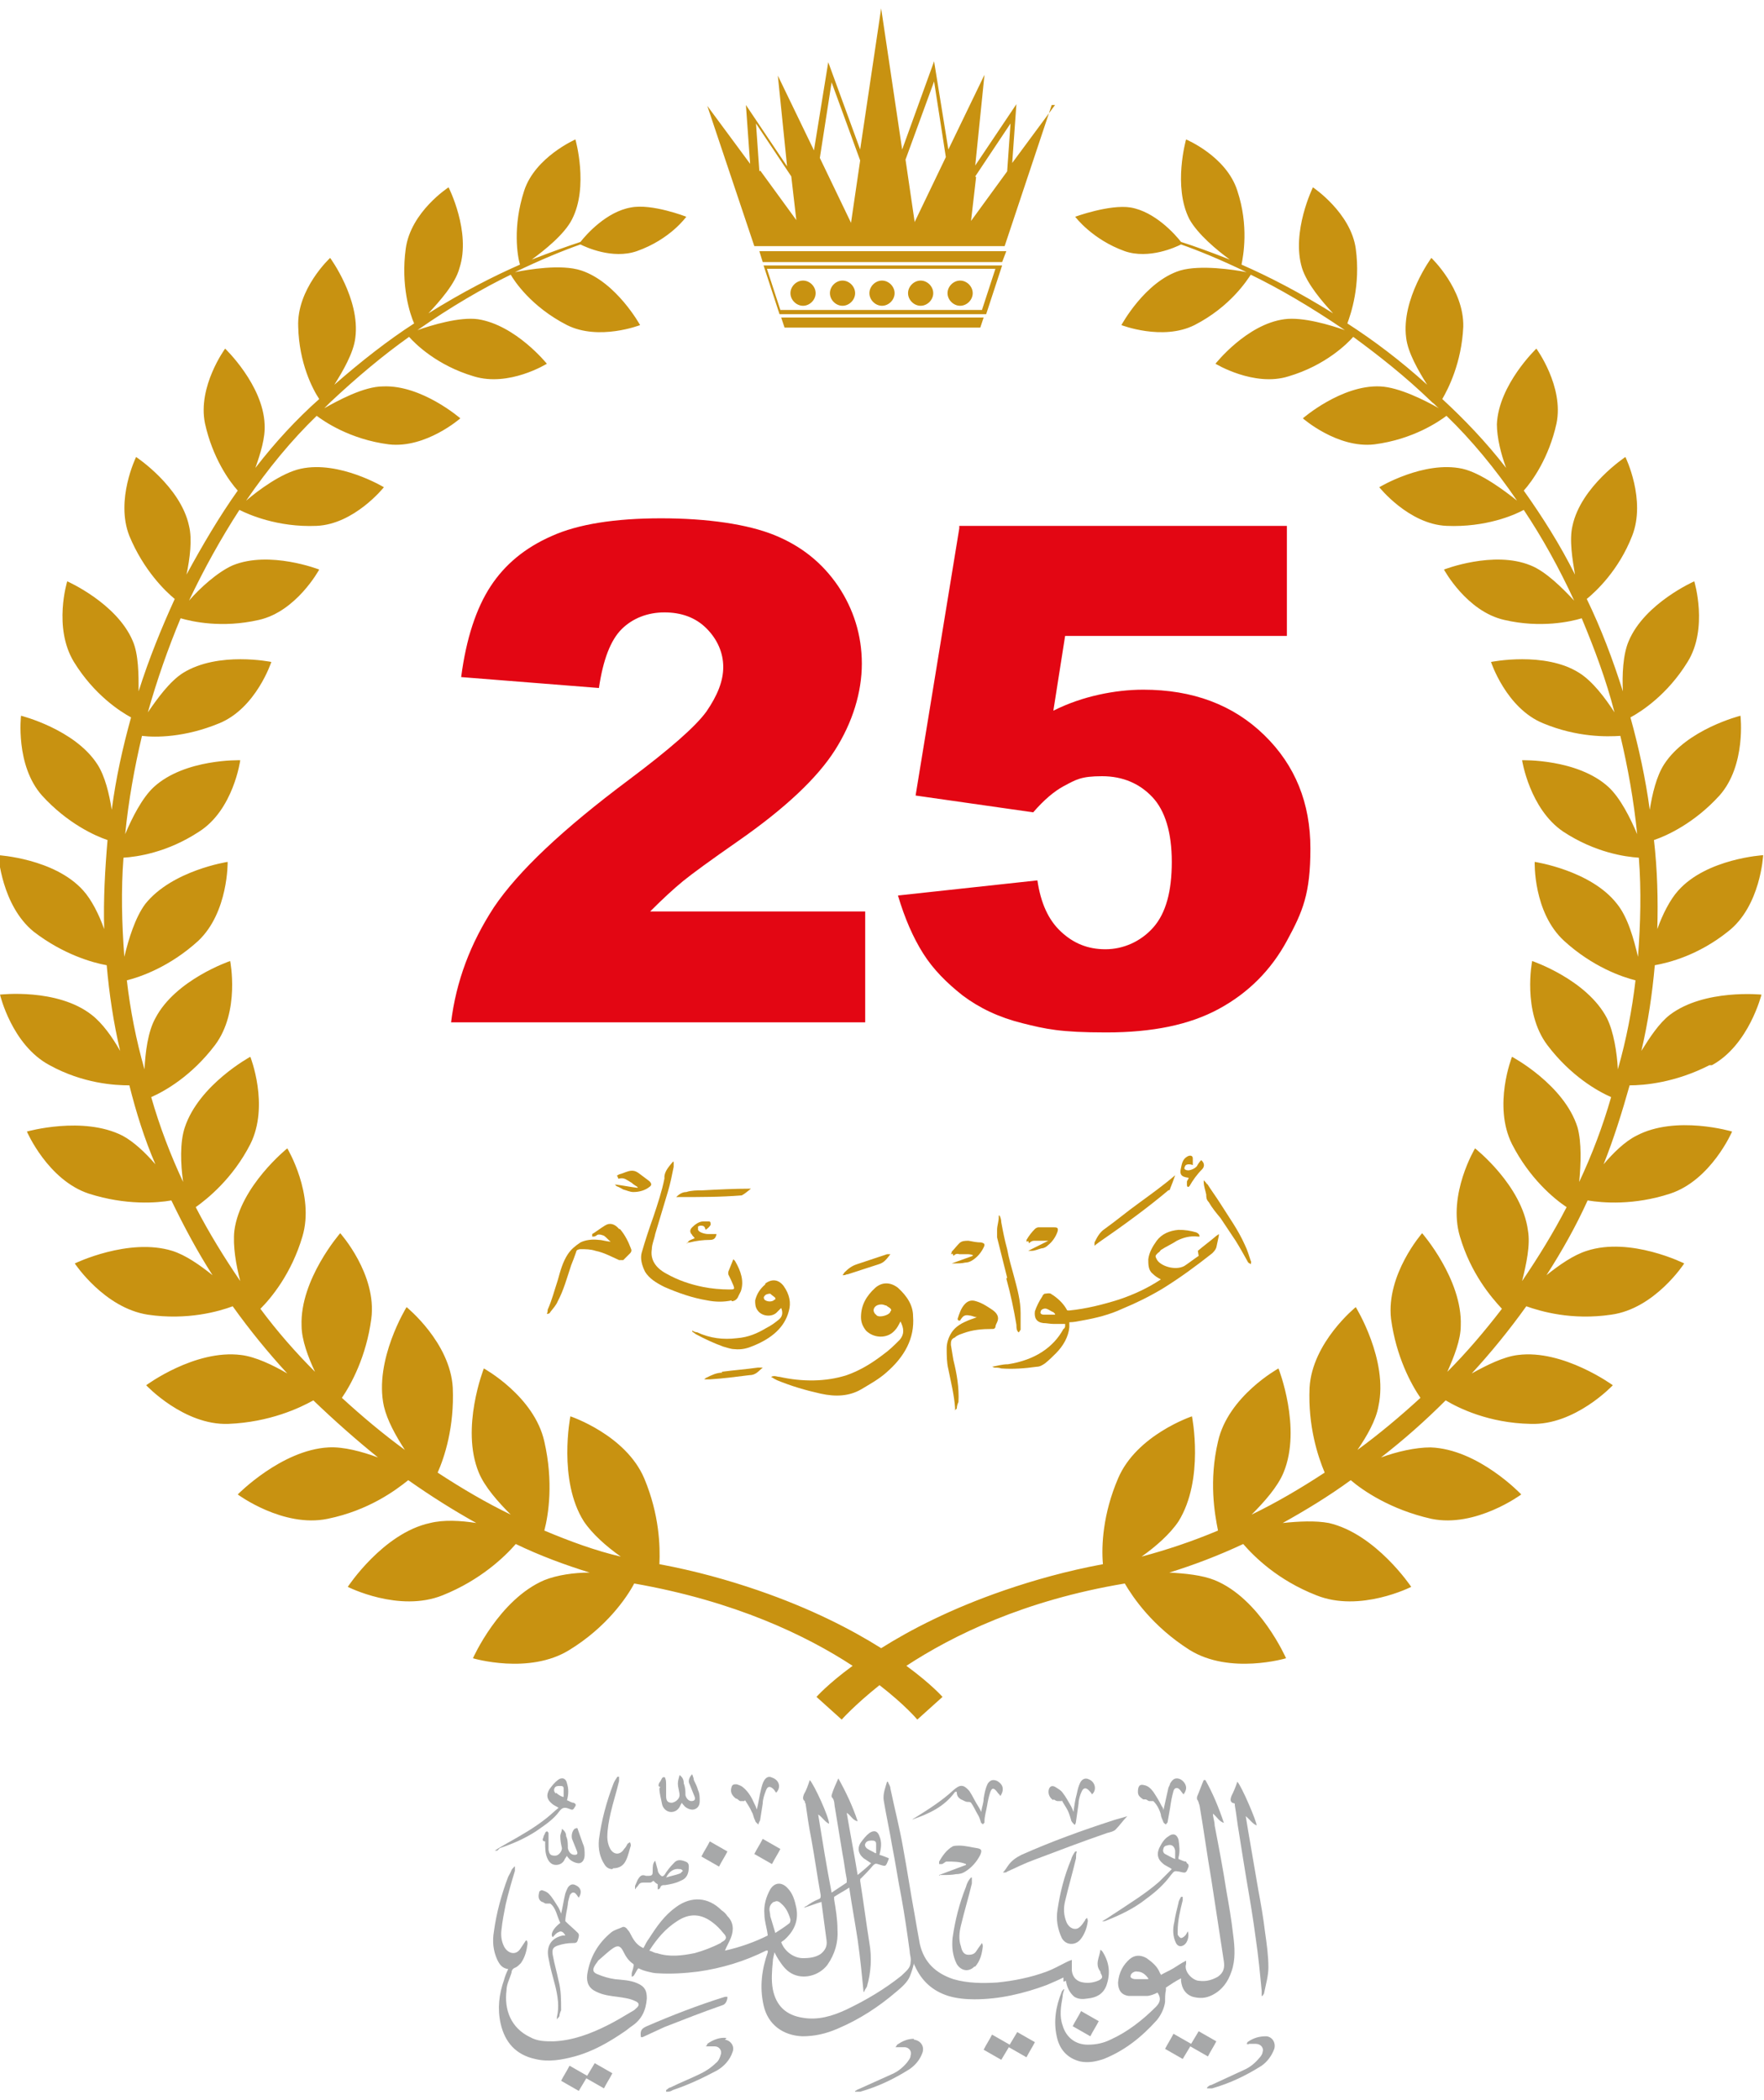 <?xml version="1.0" encoding="UTF-8"?>
<svg id="Layer_1" data-name="Layer 1" xmlns="http://www.w3.org/2000/svg" version="1.1" viewBox="0 0 210 250">
  <defs>
    <style>
      .cls-1 {
        fill: #e30613;
      }

      .cls-1, .cls-2, .cls-3, .cls-4 {
        stroke-width: 0px;
      }

      .cls-2, .cls-4 {
        fill: #c89211;
      }

      .cls-3 {
        fill: #a7a8a9;
      }

      .cls-3, .cls-4 {
        fill-rule: evenodd;
      }
    </style>
  </defs>
  <g>
    <g>
      <path class="cls-3" d="M126.9,235.8c.1.7.4,1.4,1,1.9.5.3,1,.3,1.6.2,1-.1,1.8-.5,2.2-1.5.5-1.4.4-2.7-.4-4,0,0-.1-.2-.3-.3-.1.9-.7,1.7,0,2.6,0,0,0,.2.1.3.2.4.1.5-.2.7-.6.3-1.3.4-1.9.3-.8-.1-1.3-.6-1.4-1.4,0-.3,0-.5,0-.8v-.5c-.3.1-.5.2-.7.3-.8.4-1.5.8-2.3,1.1-1.9.7-3.9,1.1-5.9,1.3-1.7.1-3.5.1-5.2-.4-2.1-.7-3.5-2-4-4.2-.2-1.1-.4-2.2-.6-3.4-.5-2.7-.9-5.4-1.4-8.1-.4-2.3-1-4.6-1.5-7,0-.3-.2-.5-.3-.8,0,0,0,0-.1,0-.2.7-.5,1.4-.4,2.2.3,1.8.7,3.6,1,5.4.4,2,.7,4.1,1.1,6.1.4,2.2.7,4.3,1,6.5,0,.4.2.8.1,1.3,0,.7-.6,1.1-1.1,1.6-2,1.6-4.2,2.9-6.5,4-1.7.8-3.4,1.3-5.2,1-2-.3-3.2-1.4-3.6-3.4-.2-1.1-.1-2.2,0-3.3,0-.3.1-.6.2-1.1.2.4.3.6.5.9.4.6.8,1.2,1.5,1.6,1.4.8,3.3.3,4.3-1,.9-1.3,1.3-2.7,1.2-4.2,0-1.2-.2-2.4-.4-3.6,0,0,0-.2,0-.3.6-.4,1.2-.7,1.8-1.1.3,2.1.7,4.2,1,6.2.3,2.1.5,4.1.7,6.2,0,0,0,0,.1,0,0-.2.2-.4.3-.6.5-1.7.6-3.5.3-5.2-.4-2.5-.7-4.9-1.1-7.4,0-.1,0-.3.1-.3.5-.5.9-.9,1.4-1.5.2-.2.3-.3.6-.2,1,.3.9.4,1.3-.6,0,0,0,0,0-.1-.3-.1-.7-.3-1.1-.4.2-.8.3-1.5,0-2.2-.2-.6-.6-.8-1.2-.4-.4.3-.7.7-1,1.1-.5.7-.3,1.4.3,1.9.3.2.6.4.9.6-.5.5-1,.9-1.6,1.4-.4-2.5-.9-5-1.3-7.4.5.3.7.9,1.3,1-.6-1.8-1.4-3.5-2.3-5.1-.3.7-.6,1.3-.8,2,0,0,0,.2,0,.2.4.4.3.9.4,1.3.3,1.8.6,3.7.9,5.5.2,1,.3,2,.5,3,0,.1,0,.3,0,.4-.6.4-1.2.8-1.8,1.2-.6-3.1-1.1-6.2-1.6-9.3.5.3.8.9,1.3,1.1,0-.8-1.8-4.7-2.3-5.2-.2.6-.4,1.2-.7,1.7-.1.3-.2.6.1.8,0,0,0,.2.1.3.2,1.4.4,2.8.7,4.3.4,2.2.7,4.4,1.1,6.6,0,.3,0,.4-.3.5-.5.2-1,.5-1.4.8-.1,0-.2.1-.3.2,0,0,0,0,0,0,.7-.2,1.4-.5,2.1-.7,0,0,0,.1,0,.1.2,1.5.4,3,.6,4.5.1.7-.2,1.2-.7,1.6-.6.4-1.3.5-2.1.5-1.1,0-2.2-.8-2.6-1.9.1-.1.3-.2.4-.3,1.1-1,1.7-2.2,1.4-3.8-.2-.9-.4-1.7-1.1-2.4-.7-.7-1.5-.6-2,.2-.5.9-.8,1.9-.7,3,0,.8.3,1.6.4,2.5-1.6.8-3.3,1.4-5.1,1.8.2-.5.5-1,.7-1.5.4-1,.3-1.9-.4-2.6-.2-.3-.4-.5-.7-.7-1.6-1.6-3.6-1.7-5.4-.4-1.4,1-2.3,2.3-3.2,3.7-.3.4-.5.8-.7,1.2-.7-.3-1.1-.8-1.5-1.6-.1-.2-.2-.4-.4-.6-.1-.2-.4-.4-.6-.3-.4.2-.9.3-1.3.6-1.6,1.3-2.6,3-2.9,5.1-.1.9.2,1.6,1.1,2,.8.4,1.7.5,2.5.6.7.1,1.5.2,2.1.5.5.2.6.5.1.9-.1.1-.2.2-.4.3-1,.6-2,1.2-3,1.7-2,1-4.1,1.8-6.4,1.9-1,0-1.9,0-2.8-.5-2.3-1.1-3.1-3.3-2.8-5.6,0-.7.4-1.4.6-2.1,0-.3.2-.5.5-.6.2-.1.4-.3.6-.5.5-.7.7-1.5.8-2.3,0-.1,0-.3-.1-.4,0,0,0,0-.1,0-.2.3-.4.6-.6.9-.6,1-1.6.6-2-.2-.3-.6-.4-1.3-.3-2,.1-1,.3-2,.5-3,.3-1.3.7-2.7,1.1-4,0-.2,0-.3,0-.5,0,0,0,0-.1,0,0,.1-.2.2-.3.4-.1.3-.3.6-.4.8-.8,2.1-1.4,4.3-1.7,6.5-.2,1.2-.1,2.3.4,3.4.3.6.6,1,1.3,1.1-.2.4-.4.9-.5,1.3-.6,1.7-.8,3.4-.4,5.2.5,2.2,1.8,3.7,4.1,4.2,1.6.4,3.2.1,4.7-.3,2.2-.6,4.1-1.7,6-3,.3-.2.5-.4.8-.6,1.2-.8,1.7-1.9,1.8-3.3,0-.9-.2-1.4-1.1-1.8-.9-.4-1.8-.4-2.7-.5-.7-.1-1.4-.3-2.1-.6-.5-.2-.6-.5-.3-1,.1-.2.3-.4.4-.6.6-.5,1.2-1.1,1.8-1.5.6-.4.9-.2,1.2.4.3.6.6,1.1,1.2,1.5,0,0,.1.2,0,.3,0,.3-.2.6-.2.9,0,0,0,.2,0,.3,0,0,.2,0,.3-.2.2-.3.3-.6.5-.8.4.2.7.3,1.1.4.4.1.8.2,1.2.2,1.6.1,3.2,0,4.8-.2,2.8-.4,5.5-1.2,8.1-2.5,0,0,.1,0,.2,0,0,0,0,0,0,0,0,0,0,.1,0,.2-.7,2-1,4.1-.5,6.3.5,2.3,2.3,3.6,4.6,3.7,1.5,0,2.8-.3,4.2-.9,2.6-1.1,4.9-2.6,7-4.4.6-.5,1.3-1.1,1.6-1.8.2-.5.4-1.1.5-1.6,0,0,0,0,0,0,0,0,0,.2.1.3.8,1.8,2.1,3,4,3.6,1,.3,2.1.4,3.1.4,3,0,5.9-.7,8.6-1.7.7-.3,1.4-.6,2-.9,0,.2,0,.3,0,.5ZM103.3,220.1c-.2-.1-.4-.4-.3-.6.1-.3.4-.4.7-.4.3,0,.6,0,.6.4,0,.4,0,.7,0,1.1,0,0,0,0-.1,0-.3-.2-.6-.3-.9-.5ZM85.8,231.3c-1,.5-2,.9-3.1,1.2-1.5.3-3,.5-4.5,0-.3,0-.5-.2-.9-.3.9-1.4,1.9-2.6,3.3-3.5,1.5-1,2.9-.9,4.3.2.4.3.8.7,1.2,1.2.5.5.4.8-.2,1.1ZM92.2,226.4c.3-.2.6,0,.8.2.6.5.9,1.2,1.1,1.9,0,.1,0,.4-.2.5-.5.4-1,.7-1.6,1.1-.2-.7-.4-1.3-.6-2,0-.3-.1-.6-.1-.8,0-.4.2-.7.5-.9Z"/>
      <path class="cls-3" d="M138.8,236.6c.6-.4,1.2-.8,1.8-1.1,0,.1,0,.2,0,.3.1.9.5,1.6,1.4,1.9.8.2,1.5.2,2.3-.2,1.2-.6,1.9-1.6,2.3-2.8.5-1.4.4-2.9.2-4.4-.2-1.8-.5-3.5-.8-5.2-.4-2.6-.9-5.2-1.4-7.8,0-.5-.2-.9-.2-1.4.5.4.7.9,1.3,1.1-.6-1.8-1.3-3.5-2.2-5.1,0,0-.1,0-.2,0-.3.7-.5,1.3-.8,2,0,0,0,.3,0,.3.2.2.2.5.3.7.5,2.9.9,5.9,1.4,8.8.5,3.3,1,6.5,1.5,9.8.1.7,0,1.3-.7,1.8-.7.4-1.4.6-2.2.5-.8,0-1.9-1.1-1.6-2,0-.1,0-.3,0-.4-.6.3-1,.6-1.5.9-.5.3-1,.5-1.5.8,0-.1-.1-.2-.1-.2-.3-.8-.9-1.3-1.6-1.8-.7-.4-1.4-.4-2,.1-.8.7-1.3,1.6-1.4,2.8,0,.9.4,1.5,1.3,1.6.7,0,1.4,0,2.1,0,.4,0,.9-.2,1.3-.4.4.6.4,1.1-.2,1.7-1.6,1.6-3.4,3-5.4,3.9-.8.4-1.7.6-2.7.6-1.5,0-2.6-.9-3-2.3-.4-1.1-.2-2.3,0-3.4,0-.3.1-.6.2-.9,0,0,0,0-.1,0,0,.1-.2.2-.2.3-.7,1.7-1,3.5-.6,5.3.3,1.5,1.2,2.6,2.8,3,1,.2,1.9,0,2.8-.3,2.5-1,4.5-2.6,6.3-4.6.5-.6.9-1.4,1-2.2,0-.5,0-1,.1-1.4,0,0,0-.2,0-.3ZM136.6,235.6c-.5,0-.9,0-1.4,0-.4,0-.7-.2-.6-.4,0-.3.5-.6.8-.5.6,0,1,.4,1.3.8,0,0,0,0,0,.1Z"/>
      <path class="cls-3" d="M147,214.7c0,0,0,.2,0,.2.2,1.1.3,2.2.5,3.3.3,1.9.6,3.8.9,5.6.4,2.3.8,4.7,1.1,7,.3,2,.5,4.1.7,6.2,0,.2,0,.4,0,.6,0,0,0,0,.1,0,0-.1.2-.2.2-.4.2-1,.5-2,.5-3,0-1.4-.2-2.8-.4-4.2-.2-1.7-.5-3.4-.8-5-.4-2.3-.8-4.7-1.2-7-.1-.6-.2-1.2-.3-1.8.5.4.8.9,1.3,1.1,0-.5-1.8-4.7-2.3-5.2-.2.6-.4,1.1-.7,1.7-.1.3-.2.6.1.8Z"/>
      <path class="cls-3" d="M119.6,222.9c.1,0,.2,0,.3-.1,1.1-.5,2.1-1,3.2-1.4,2.9-1.1,5.8-2.2,8.7-3.2.4-.1.8-.2,1-.4.5-.5.9-1.1,1.4-1.6,0,0,0,0,0,0-.6.2-1.1.3-1.7.5-3.7,1.2-7.3,2.5-10.9,4.1-.6.3-1.2.7-1.6,1.3-.2.3-.4.6-.6.8,0,0,0,0,0,0Z"/>
      <path class="cls-3" d="M67.9,225.6c.1-.4.5-.4.7-.1.1.1.2.3.3.4.4-.6.3-1.2-.4-1.5-.4-.2-.7,0-.9.3-.1.2-.2.4-.3.7-.2.8-.3,1.6-.5,2.4-.1-.3-.2-.5-.3-.7-.4-.6-.7-1.2-1.2-1.7-.2-.2-.5-.3-.8-.4,0,0-.3.1-.3.2-.1.4-.2.9.3,1.2.2,0,.3.2.5.2.1,0,.3,0,.5,0,.7.5.8,1.5,1.2,2.3-.9.7-1.2,1.4-.9,1.7.2-.2.4-.5.7-.6.3-.2.6,0,.8.4-.1,0-.2,0-.3,0-1.4.3-2,1.3-1.7,2.7.2,1.1.5,2.2.8,3.3.3,1.2.5,2.5.2,3.7,0,0,0,.1,0,.3.1-.2.2-.2.3-.4,0-.2.1-.5.2-.7,0-1.2,0-2.4-.3-3.5-.2-1-.5-2-.7-3.1-.1-.6,0-.9.6-1.1.6-.2,1.2-.3,1.8-.3.3,0,.5,0,.6-.4.1-.3.2-.6,0-.8-.5-.5-1-.9-1.5-1.4,0-.6.2-1.3.3-2,0-.4.2-.9.3-1.3Z"/>
      <path class="cls-3" d="M141.2,221.6c-.3,0-.6-.2-.9-.3,0,0,0,0,0,0,0,0,0-.1,0-.2.2-.7.1-1.4,0-2.1-.2-.7-.7-.8-1.2-.4-.5.3-.8.8-1.1,1.4-.3.7-.2,1.3.4,1.8.3.3.7.4,1.1.7-.5.5-1,1-1.5,1.5-1.6,1.4-3.4,2.5-5.2,3.7-.5.3-1,.7-1.6,1,0,0,0,0,0,0,0,0,.2,0,.3,0,1.8-.7,3.5-1.5,5-2.7,1.1-.8,2.1-1.7,2.9-2.8.4-.5.4-.5,1-.4.8.2.8.2,1.1-.6,0-.2,0-.3-.2-.4ZM139.9,221.3c-.5-.2-.8-.4-1.2-.6-.2-.1-.3-.4-.2-.6,0-.2.2-.4.4-.4.5-.2.9,0,1,.6,0,.3,0,.6,0,1Z"/>
      <path class="cls-3" d="M113.9,213.3c0,.5.2.7.5.9.3.1.5.3.8.3.2,0,.3,0,.4.1.3.4.5.9.8,1.4.2.3.3.7.4,1,0,0,.2.1.2.2,0,0,.1-.2.2-.2,0,0,0-.2,0-.2,0-.6.2-1.2.3-1.8.1-.6.2-1.1.4-1.7.2-.5.4-.5.8,0,.1.2.3.3.4.5.5-.8.3-1.4-.4-1.8-.5-.2-.8-.1-1.1.3-.3.6-.4,1.2-.5,1.8,0,.5-.2,1-.3,1.6-.1-.3-.2-.4-.3-.6-.4-.6-.7-1.3-1.1-1.9-.7-.8-1.1-.8-1.9-.1-1.4,1.3-3,2.3-4.6,3.3,0,0-.2.1-.3.2,0,0,0,0,0,0,2-.7,3.8-1.5,5.1-3.3Z"/>
      <path class="cls-3" d="M116.1,234.1c.6-.7.8-1.5.9-2.4,0-.1,0-.2-.1-.4-.3.4-.5.7-.7,1-.2.3-.5.4-.9.4-.6,0-.8-.5-.9-1-.3-.8-.2-1.7,0-2.5.4-1.7.9-3.3,1.3-5,0-.2,0-.4,0-.7,0,0,0,0-.1,0-.3.3-.5.7-.6,1.1-.8,2-1.3,4-1.6,6.1-.1,1.1,0,2.1.5,3.1.5.8,1.4,1,2.1.3Z"/>
      <path class="cls-3" d="M73,222.4c.7,0,1.2-.3,1.5-.9.3-.6.4-1.2.6-1.8,0,0,0-.2-.1-.4,0,0-.2.1-.3.2-.1.2-.2.4-.4.6-.5.8-1.3.7-1.7-.1-.2-.4-.3-.9-.3-1.3,0-1,.2-2,.4-2.9.3-1.3.7-2.5,1-3.8,0-.2,0-.3,0-.5,0,0-.1,0-.2,0-.2.3-.4.6-.5.9-.8,2.1-1.4,4.3-1.7,6.6-.1,1.1.1,2.1.7,3,.2.3.5.5.9.5Z"/>
      <path class="cls-3" d="M128.1,221.1c0-.2,0-.5.1-.7,0,0-.1,0-.2,0-.2.3-.4.6-.5,1-.8,1.9-1.3,3.9-1.6,5.9-.2,1.2,0,2.3.5,3.4.5.9,1.6.9,2.2.2.5-.6.8-1.4.9-2.2,0-.1,0-.2-.1-.4,0,0-.2.2-.2.2,0,0,0,.1-.1.2-.2.3-.4.6-.7.8-.5.3-1.1,0-1.4-.6-.4-.9-.4-1.8-.2-2.6.4-1.7.9-3.4,1.3-5.1Z"/>
      <path class="cls-3" d="M144.8,243c-.7-.4-1.4-.8-2.1-1.2-.3.5-.6,1-.9,1.5-.7-.4-1.4-.8-2.1-1.2-.3.6-.7,1.2-1,1.8.7.4,1.4.8,2.1,1.2.3-.5.6-1,.9-1.5.7.4,1.4.8,2.1,1.2.3-.6.7-1.2,1-1.8Z"/>
      <path class="cls-3" d="M120.2,243.4c-.7-.4-1.4-.8-2.1-1.2-.3.6-.7,1.2-1,1.8.7.4,1.4.8,2.1,1.2.3-.5.6-1,.9-1.5.7.4,1.4.8,2.1,1.2.3-.6.7-1.2,1-1.8-.7-.4-1.4-.8-2.1-1.2-.3.5-.6,1-.9,1.5Z"/>
      <path class="cls-3" d="M69.9,247.1c-.7-.4-1.4-.8-2.1-1.2-.3.6-.7,1.2-1,1.8.7.4,1.4.8,2.1,1.2.3-.5.6-1,.9-1.5.7.4,1.4.8,2.1,1.2.3-.6.7-1.2,1-1.8-.7-.4-1.4-.8-2.1-1.2-.3.5-.6,1-.9,1.5Z"/>
      <path class="cls-3" d="M59.5,220c1.5-.5,2.9-1.1,4.3-2,1-.7,2.1-1.4,2.8-2.4.3-.4.6-.5,1.1-.3.5.2.5.2.8-.3,0,0,0,0,0,0,.1-.2,0-.3-.2-.4-.3,0-.5-.2-.8-.3.2-.7.2-1.4,0-2-.1-.6-.6-.8-1.1-.4-.4.3-.7.7-1,1.1-.4.7-.3,1.2.3,1.7.2.2.5.3.8.5-.5.4-.9.8-1.4,1.2-1.5,1.2-3.1,2.1-4.7,3-.5.3-.9.5-1.5.9,0,0,.1,0,.1,0,0,0,.1,0,.2,0ZM66.2,213.5c-.2-.1-.3-.4-.2-.6.1-.3.4-.3.6-.3.3,0,.5,0,.5.3,0,.3,0,.7,0,1,0,0,0,0-.1,0-.3-.1-.6-.3-.8-.5Z"/>
      <path class="cls-3" d="M111.9,223.2c.1,0,.2,0,.4,0,.5,0,1,0,1.5-.1.4,0,.8-.1,1.1-.3.8-.5,1.4-1.2,1.8-2,.2-.5.2-.7-.4-.8-.7-.1-1.4-.3-2.1-.3-.2,0-.6,0-.8.1-.7.4-1.2,1.1-1.6,1.8,0,0,0,.2,0,.3,0,0,.2,0,.3,0,.2,0,.4-.3.6-.3.8,0,1.6,0,2.3.3,0,0,0,0,0,.1-1.1.4-2.1.8-3.2,1.2,0,0,0,0,0,.1Z"/>
      <path class="cls-3" d="M86.6,237.7c0,0-.2,0-.3,0-3.2,1-6.3,2.2-9.3,3.5-.7.3-.8.6-.7,1.3,0,0,.1,0,.2,0,.9-.4,1.7-.8,2.6-1.2,2.3-.9,4.6-1.8,6.9-2.6.4-.1.6-.6.6-1Z"/>
      <path class="cls-3" d="M68.4,217.7c-.3.3-.4.8-.3,1.2.2.5.4,1,.6,1.5.1.3,0,.4-.3.4-.4,0-.7-.3-.8-.8,0-.5,0-1-.2-1.4,0-.3-.1-.6-.5-.9,0,.3-.2.6-.2.9,0,.5.1,1,.2,1.4,0,.4-.4.9-.8.9-.5,0-.7-.1-.8-.7,0-.4,0-.8,0-1.2,0-.3,0-.6,0-.8,0,0-.1-.2-.2-.2,0,0-.2.1-.2.2,0,.1-.2.3-.2.5-.1.2-.2.5.2.5,0,0,0,.2,0,.2,0,.6,0,1.3.3,1.9.2.4.5.7,1,.7.4,0,.8-.2,1-.6,0-.1.2-.3.3-.5,0,.1.1.2.2.3.2.3.8.6,1.2.6.4,0,.7-.4.7-1,0-.4,0-.9-.2-1.3-.2-.6-.4-1.1-.6-1.7,0,0,0-.1-.1-.2Z"/>
      <path class="cls-3" d="M78.5,212.9c0,.6.2,1.2.3,1.8.1.6.6,1,1.1,1,.5,0,.9-.3,1.1-.8,0,0,.1-.2.2-.3,0,.1.1.2.2.3.2.3.8.6,1.2.5.4-.1.7-.4.7-1,0-.4,0-.9-.2-1.3-.1-.4-.3-.8-.5-1.2,0-.2-.1-.4-.2-.7-.4.4-.5.9-.3,1.2.2.5.4,1,.6,1.5.1.3,0,.5-.4.5-.3,0-.6-.3-.7-.7,0-.5,0-.9-.2-1.4,0-.4-.1-.7-.5-1-.1.4-.2.7-.2,1,0,.5.2,1,.2,1.4,0,.4-.4.8-.9.9-.5,0-.7-.2-.7-.8,0-.5,0-.9,0-1.4,0-.2,0-.5-.1-.7,0-.2-.3-.2-.4,0-.1.2-.2.4-.3.5-.1.2-.2.5.1.5Z"/>
      <path class="cls-3" d="M75.7,224.8c0-.1.2-.2.3-.4.2-.3.4-.3.7-.3.2,0,.5,0,.7,0,.2,0,.3-.2.4-.2.2.2.3.3.5.4,0,.2,0,.4,0,.6,0,0,0,0,.1,0,0,0,.2-.1.2-.2.1-.3.3-.3.6-.3.6-.1,1.2-.2,1.8-.5.8-.3,1-.9,1-1.7,0-.3-.1-.5-.4-.6-.5-.2-1-.3-1.4.2-.4.4-.8.9-1.1,1.4-.2.2-.3.2-.5,0-.2-.2-.3-.4-.3-.6-.1-.4-.2-.7-.3-1.1-.3.3-.3.7-.3,1.2,0,.4,0,.6-.5.6-.1,0-.2,0-.3,0-.5-.2-.7,0-1,.5-.1.2-.2.5-.3.7,0,.1,0,.2,0,.4,0,0,0,0,0,0ZM81,222.5c.1,0,.2.1.3.2,0,0-.2.2-.3.3-.5.2-1.1.3-1.7.5.4-.8,1-1.1,1.6-1Z"/>
      <path class="cls-3" d="M87.6,214.1c.2,0,.3.2.5.3.2,0,.3,0,.5,0,0,0,0,0,.1-.1.3.5.6.9.8,1.4.2.3.2.7.4,1,0,.2.2.3.4.5,0-.3.2-.4.2-.6.1-.6.2-1.3.3-1.9,0-.5.2-1.1.4-1.6.2-.5.5-.5.9-.1.1.1.2.3.3.4.6-.6.4-1.5-.5-1.8-.4-.2-.7,0-.9.3-.2.3-.3.7-.4,1.1-.2.8-.3,1.6-.5,2.4-.1-.3-.2-.5-.3-.7-.3-.7-.7-1.4-1.3-1.9-.2-.2-.5-.3-.8-.4-.3,0-.5,0-.6.3-.2.6,0,1,.5,1.4Z"/>
      <path class="cls-3" d="M136.4,214.2c.1,0,.3.2.4.2.1,0,.3,0,.5,0,.4.4.7.9.9,1.6,0,.3.2.6.3.9,0,.1.2.2.3.3,0-.1.2-.2.2-.3.1-.6.2-1.1.3-1.7.1-.7.2-1.3.4-2,.1-.4.5-.5.8-.1.1.1.2.3.4.5.3-.4.4-.8.2-1.2-.2-.4-.6-.7-1-.7-.4,0-.6.3-.8.6,0,.1-.1.3-.2.5-.2.9-.4,1.8-.6,2.7,0-.2-.1-.4-.2-.5-.3-.6-.6-1.1-1-1.7-.3-.4-.6-.7-1.1-.8-.4-.1-.6,0-.7.4-.1.7,0,.9.6,1.3Z"/>
      <path class="cls-3" d="M125.4,214.2c.1,0,.3.2.5.2.2,0,.4,0,.5,0,0,0,0,0,0-.1.2.4.5.8.7,1.2.2.4.3.8.4,1.1,0,.2.2.4.4.6,0,0,0,0,.1,0,0-.1.1-.2.1-.4.1-.7.2-1.4.3-2.1,0-.5.2-1.1.4-1.5.2-.4.5-.4.8-.1.1.1.3.3.4.5.6-.5.4-1.5-.4-1.8-.4-.2-.8,0-1,.4-.2.4-.3.8-.4,1.3-.2.7-.3,1.4-.4,2.2-.1-.3-.2-.5-.3-.7-.3-.5-.6-1.1-1-1.6-.2-.3-.6-.5-.9-.7-.4-.2-.6,0-.7.2-.2.5,0,1.1.5,1.4Z"/>
      <path class="cls-3" d="M86.5,242.6c-.8-.1-1.6.2-2.3.7,0,0,0,.2-.2.3.3,0,.5,0,.6,0,.2,0,.4,0,.5,0,.5,0,.9.5.7,1-.1.4-.3.8-.6,1-.5.5-1.1.9-1.7,1.2-1.2.6-2.5,1.1-3.7,1.7-.2,0-.3.2-.5.3,0,0,0,.1,0,.2.3,0,.5,0,.8-.2,1.8-.6,3.5-1.4,5.2-2.3.9-.5,1.6-1.3,1.9-2.2.3-.7-.2-1.4-.9-1.5Z"/>
      <path class="cls-3" d="M150.7,242.4c-.8,0-1.5.2-2.2.7,0,0,0,.1-.1.2,0,0,.2.1.3,0,.3,0,.5,0,.8,0,.6,0,1,.5.8,1,0,.2-.2.5-.4.7-.5.6-1.1,1.1-1.8,1.4-1.3.6-2.6,1.2-3.9,1.8-.2,0-.4.2-.5.3,0,0,0,0,0,.1.2,0,.4,0,.6,0,2.1-.6,4-1.5,5.9-2.7.7-.5,1.2-1.2,1.5-2,.2-.7-.2-1.4-.9-1.5Z"/>
      <path class="cls-3" d="M108.8,242.7c-.8,0-1.4.3-2,.7,0,0-.1.2-.2.3.1,0,.2,0,.3,0,.3,0,.5,0,.8,0,.5,0,.9.5.7,1,0,.3-.2.5-.4.8-.5.6-1.1,1.1-1.8,1.4-1.3.6-2.7,1.2-4,1.8-.1,0-.3.2-.4.2,0,0,0,0,0,.1.2,0,.4,0,.6,0,2.1-.6,4-1.5,5.9-2.7.7-.5,1.2-1.1,1.5-1.9.3-.8-.2-1.5-1-1.6Z"/>
      <path class="cls-3" d="M89.8,220.7c.7.4,1.4.8,2.1,1.2.3-.6.7-1.2,1-1.8-.7-.4-1.4-.8-2.1-1.2-.3.6-.7,1.2-1,1.8Z"/>
      <path class="cls-3" d="M127.7,241.2c.7.4,1.4.8,2.1,1.2.3-.6.7-1.2,1-1.8-.7-.4-1.4-.8-2.1-1.2-.3.6-.7,1.2-1,1.8Z"/>
      <path class="cls-3" d="M86.6,220.4c-.7-.4-1.4-.8-2.1-1.2-.3.6-.7,1.2-1,1.8.7.4,1.4.8,2.1,1.2.3-.6.7-1.2,1-1.8Z"/>
      <path class="cls-3" d="M140.7,225.8s0,0-.1,0c-.1.2-.3.5-.3.7-.2.8-.4,1.6-.5,2.3-.2.8-.2,1.7.2,2.5.2.4.6.5,1,.2.4-.3.6-1.1.4-1.6-.1.2-.2.4-.3.5-.1.1-.3.3-.5.3-.1,0-.3-.2-.4-.4,0-.1,0-.3,0-.4,0-1.3.3-2.5.6-3.7,0-.1,0-.3,0-.4Z"/>
    </g>
    <path class="cls-2" d="M203.8,126.8c4.4-2.4,5.9-8.4,5.9-8.4,0,0-6.8-.7-10.9,2.4-1.3,1-2.4,2.7-3.4,4.3.8-3.4,1.3-6.8,1.6-10.2,1.7-.3,5.2-1.2,8.7-4,3.9-3,4.2-9.1,4.2-9.1,0,0-6.7.4-10.1,4.2-1,1.1-1.9,2.9-2.5,4.6.1-3.6,0-7.1-.4-10.6,1.5-.5,4.8-2,7.8-5.3,3.2-3.6,2.5-9.5,2.5-9.5,0,0-6.4,1.6-9.1,5.8-.9,1.4-1.4,3.5-1.7,5.4-.5-3.7-1.3-7.4-2.3-11,1.3-.7,4.4-2.7,6.8-6.6,2.5-4,.8-9.6.8-9.6,0,0-5.9,2.6-7.8,7.1-.7,1.6-.8,4.1-.7,6-1.2-3.8-2.6-7.5-4.3-11,1.1-.9,3.8-3.4,5.4-7.5,1.7-4.3-.8-9.4-.8-9.4,0,0-5.3,3.5-6.3,8.2-.4,1.7,0,4,.3,5.8-1.8-3.6-3.9-6.9-6.1-10,1-1.1,3-3.9,3.9-8,.9-4.4-2.4-8.9-2.4-8.9,0,0-4.5,4.3-4.7,9,0,1.6.5,3.6,1.1,5.2-2.4-3.1-5-5.8-7.6-8.2.7-1.2,2.3-4.3,2.5-8.6.1-4.5-3.8-8.2-3.8-8.2,0,0-3.6,4.9-3,9.5.2,1.8,1.5,4,2.5,5.6-3.2-2.9-6.4-5.3-9.5-7.3.4-1.1,1.6-4.5,1-8.9-.6-4.3-5.1-7.3-5.1-7.3,0,0-2.6,5.3-1.3,9.6.6,1.9,2.4,4,3.7,5.4-4-2.5-7.7-4.4-10.9-5.8.2-1,.9-4.6-.5-8.8-1.3-4.1-6.1-6.1-6.1-6.1,0,0-1.6,5.6.4,9.5,1,1.8,3.3,3.7,4.8,4.8-2.3-.9-4.2-1.6-5.8-2.1-.7-.9-3.1-3.6-6-4.1-2.5-.4-6.6,1.1-6.6,1.1,0,0,2,2.7,5.9,4.1,2.9,1,6.1-.5,6.7-.8,2,.7,4.7,1.8,7.8,3.3-1.5-.3-5.5-.9-7.9-.2-4.2,1.3-7,6.5-7,6.5,0,0,4.9,1.9,8.7,0,4.3-2.2,6.3-5.4,6.7-6,3.3,1.6,7.1,3.8,11.2,6.6-1.7-.6-5-1.6-7.2-1.3-4.5.6-8.2,5.3-8.2,5.3,0,0,4.6,2.8,8.7,1.5,4.4-1.3,7-3.9,7.7-4.7,3,2.2,6.2,4.7,9.4,7.8.3.2.5.5.8.7-1.6-.9-4.7-2.5-7-2.6-4.6-.2-9.2,3.8-9.2,3.8,0,0,4.1,3.6,8.5,3.1,4.7-.6,7.8-2.8,8.6-3.4,3,2.9,5.8,6.3,8.4,10.1-1.5-1.2-4.3-3.3-6.5-3.8-4.6-1-9.9,2.2-9.9,2.2,0,0,3.5,4.4,8,4.6,4.7.2,8.1-1.3,9.2-1.9,2.2,3.3,4.2,6.9,6,10.8-1.4-1.5-3.4-3.5-5.2-4.2-4.4-1.8-10.3.5-10.3.5,0,0,2.7,5,7.2,6,4.3,1,7.9.2,9.2-.2,1.5,3.6,2.9,7.3,3.9,11.2-1.1-1.7-2.6-3.7-4.2-4.7-4.1-2.6-10.5-1.3-10.5-1.3,0,0,1.8,5.5,6.2,7.3,4.1,1.7,7.6,1.6,9.2,1.5.9,3.8,1.6,7.7,2,11.7-.8-1.9-2-4.3-3.4-5.6-3.7-3.4-10.3-3.2-10.3-3.2,0,0,.9,5.8,4.9,8.5,3.8,2.5,7.4,3,9,3.1.3,3.9.2,7.8-.1,11.8-.5-2.1-1.2-4.7-2.5-6.3-3.1-4-9.8-5-9.8-5,0,0-.2,6,3.5,9.4,3.4,3.1,6.9,4.3,8.5,4.7-.4,3.5-1.1,7.1-2.1,10.6-.1-2-.5-4.5-1.3-6.1-2.4-4.6-8.9-6.8-8.9-6.8,0,0-1.2,6,1.8,10,2.8,3.7,6,5.5,7.6,6.2-1,3.5-2.3,6.9-3.8,10.1.2-2.1.3-4.7-.2-6.5-1.6-5.1-7.8-8.4-7.8-8.4,0,0-2.3,5.8,0,10.4,2.1,4.1,5,6.5,6.5,7.5-1.6,3.1-3.4,6-5.3,8.8.5-2,1-4.3.7-6-.7-5.4-6.3-9.8-6.3-9.8,0,0-3.3,5.5-1.8,10.5,1.3,4.4,3.7,7.2,5,8.6-2,2.6-4.2,5.2-6.5,7.5.8-1.8,1.6-3.8,1.6-5.5.2-5.5-4.6-11-4.6-11,0,0-4.3,4.9-3.7,10.2.6,4.5,2.4,7.8,3.5,9.4-2.4,2.2-4.9,4.3-7.5,6.2,1.1-1.6,2.2-3.5,2.5-5.2,1.2-5.5-2.7-11.8-2.7-11.8,0,0-5.2,4.2-5.5,9.6-.2,4.6,1,8.2,1.8,10.1-2.9,1.9-5.8,3.6-8.7,5,1.5-1.5,3.1-3.3,3.8-5,2.2-5.3-.6-12.4-.6-12.4,0,0-6,3.3-7.2,8.7-1.1,4.7-.4,8.6,0,10.6-3.1,1.3-6.1,2.3-9.1,3.1,1.7-1.2,3.4-2.7,4.4-4.2,3.1-5,1.6-12.5,1.6-12.5,0,0-6.6,2.2-8.8,7.4-1.8,4.2-2,8-1.8,10.2-4.3.8-8.2,1.9-11.7,3.1-6.4,2.2-11.2,4.7-14.7,6.9-3.5-2.2-8.3-4.7-14.7-6.9-3.5-1.2-7.4-2.3-11.7-3.1.1-2.1,0-5.9-1.8-10.2-2.2-5.2-8.8-7.4-8.8-7.4,0,0-1.5,7.6,1.6,12.5,1,1.5,2.7,3,4.4,4.2-3-.7-6-1.8-9.1-3.1.5-1.9,1.1-5.8,0-10.6-1.2-5.4-7.2-8.7-7.2-8.7,0,0-2.8,7.1-.6,12.4.7,1.7,2.3,3.5,3.8,5-2.9-1.4-5.8-3.1-8.7-5,.8-1.8,2-5.4,1.8-10.1-.3-5.4-5.5-9.6-5.5-9.6,0,0-3.9,6.3-2.7,11.8.4,1.7,1.4,3.5,2.5,5.2-2.6-1.9-5.1-4-7.5-6.2,1.1-1.6,2.9-4.9,3.5-9.4.7-5.3-3.7-10.2-3.7-10.2,0,0-4.8,5.5-4.6,11,0,1.7.8,3.8,1.6,5.5-2.3-2.3-4.5-4.8-6.5-7.5,1.3-1.3,3.7-4.2,5-8.6,1.5-5-1.8-10.5-1.8-10.5,0,0-5.6,4.5-6.3,9.8-.2,1.8.2,4.1.7,6-1.9-2.8-3.7-5.7-5.3-8.8,1.4-1,4.4-3.4,6.5-7.5,2.3-4.6,0-10.4,0-10.4,0,0-6.1,3.3-7.8,8.4-.6,1.8-.5,4.4-.2,6.5-1.5-3.2-2.8-6.6-3.8-10.1,1.6-.7,4.8-2.5,7.6-6.2,3-4,1.8-10,1.8-10,0,0-6.5,2.2-8.9,6.8-.9,1.6-1.2,4.1-1.3,6.1-1-3.5-1.7-7.1-2.1-10.6,1.6-.4,5.1-1.6,8.5-4.7,3.6-3.4,3.5-9.4,3.5-9.4,0,0-6.6,1-9.8,5-1.2,1.6-2,4.2-2.5,6.3-.3-4-.4-7.9-.1-11.8,1.6-.1,5.2-.6,9-3.1,4.1-2.6,4.9-8.5,4.9-8.5,0,0-6.6-.2-10.3,3.2-1.4,1.3-2.6,3.7-3.4,5.6.4-4,1.1-7.9,2-11.7,1.6.2,5.1.2,9.2-1.5,4.4-1.8,6.2-7.3,6.2-7.3,0,0-6.3-1.3-10.5,1.3-1.6,1-3.1,3.1-4.2,4.7,1.1-3.9,2.4-7.6,3.9-11.2,1.4.4,4.9,1.2,9.3.2,4.5-1,7.2-6,7.2-6,0,0-5.9-2.3-10.3-.5-1.8.8-3.9,2.7-5.2,4.2,1.8-3.8,3.8-7.4,6-10.8,1,.5,4.5,2.1,9.2,1.9,4.5-.2,8-4.6,8-4.6,0,0-5.3-3.2-9.9-2.2-2.3.5-5.1,2.6-6.5,3.8,2.6-3.8,5.4-7.2,8.4-10.1.8.6,3.9,2.8,8.6,3.4,4.4.5,8.5-3.1,8.5-3.1,0,0-4.6-4-9.2-3.8-2.3,0-5.4,1.7-7,2.6.2-.2.5-.5.7-.7,3.2-3,6.3-5.6,9.4-7.8.7.8,3.3,3.4,7.7,4.7,4.2,1.3,8.7-1.5,8.7-1.5,0,0-3.7-4.6-8.2-5.3-2.2-.3-5.5.7-7.2,1.3,4-2.8,7.8-5,11.1-6.6.4.7,2.4,3.8,6.7,6,3.8,1.9,8.7,0,8.7,0,0,0-2.8-5.1-7-6.5-2.4-.8-6.4-.1-7.9.2,3.1-1.5,5.8-2.6,7.8-3.3.6.3,3.8,1.8,6.7.8,4-1.4,5.9-4.1,5.9-4.1,0,0-4.1-1.6-6.6-1.1-2.9.5-5.3,3.2-6,4.1-1.5.5-3.5,1.2-5.8,2.1,1.5-1.1,3.9-3,4.8-4.8,2-3.9.4-9.5.4-9.5,0,0-4.8,2.1-6.1,6.1-1.4,4.3-.8,7.8-.5,8.8-3.2,1.4-6.9,3.3-10.9,5.8,1.3-1.4,3.2-3.5,3.7-5.4,1.4-4.3-1.3-9.6-1.3-9.6,0,0-4.5,2.9-5.1,7.3-.6,4.4.5,7.8,1,8.9-3.1,2-6.3,4.5-9.5,7.3,1-1.6,2.3-3.8,2.5-5.6.6-4.6-3-9.5-3-9.5,0,0-4,3.7-3.8,8.2.1,4.3,1.7,7.4,2.5,8.6-2.7,2.4-5.2,5.1-7.6,8.2.6-1.7,1.2-3.6,1.1-5.2-.2-4.7-4.7-9-4.7-9,0,0-3.3,4.5-2.4,8.9.9,4.1,2.9,6.9,3.9,8-2.2,3.1-4.2,6.5-6.1,10,.4-1.9.7-4.2.3-5.8-1-4.7-6.3-8.2-6.3-8.2,0,0-2.5,5.1-.8,9.4,1.7,4.1,4.3,6.6,5.4,7.5-1.6,3.5-3.1,7.2-4.3,11,0-2,0-4.4-.7-6-1.9-4.5-7.8-7.1-7.8-7.1,0,0-1.7,5.5.8,9.6,2.4,3.9,5.5,5.9,6.8,6.6-1,3.6-1.8,7.2-2.3,11-.3-1.9-.8-4-1.7-5.4-2.7-4.2-9.1-5.8-9.1-5.8,0,0-.7,5.9,2.5,9.5,3,3.3,6.3,4.8,7.8,5.3-.3,3.5-.5,7-.4,10.6-.6-1.7-1.5-3.5-2.5-4.6-3.4-3.8-10.1-4.2-10.1-4.2,0,0,.4,6,4.2,9.1,3.5,2.7,7,3.7,8.7,4,.3,3.4.8,6.8,1.6,10.2-.9-1.6-2.1-3.3-3.4-4.3-4.1-3.2-10.9-2.4-10.9-2.4,0,0,1.4,6,5.9,8.4,4,2.2,7.8,2.4,9.5,2.4.8,3.2,1.8,6.4,3.1,9.4-1.2-1.4-2.6-2.7-3.9-3.4-4.7-2.4-11.4-.5-11.4-.5,0,0,2.5,5.8,7.4,7.4,4.4,1.4,8.1,1.1,9.8.8,1.5,3.1,3.1,6.1,4.9,8.9-1.5-1.2-3.2-2.4-4.8-2.9-5.2-1.6-11.6,1.5-11.6,1.5,0,0,3.5,5.3,8.7,6.1,4.7.7,8.5-.4,10.1-1,2,2.8,4.2,5.5,6.5,8-1.7-1-3.8-2-5.5-2.2-5.5-.7-11.3,3.6-11.3,3.6,0,0,4.5,4.8,9.8,4.6,4.9-.2,8.5-1.9,10.1-2.8,2.5,2.4,5.1,4.7,7.7,6.8-1.9-.7-4.1-1.3-5.9-1.2-5.6.3-10.8,5.6-10.8,5.6,0,0,5.4,4,10.7,2.9,4.9-1,8.1-3.4,9.6-4.6,2.7,1.9,5.4,3.6,8.1,5.1-1.9-.3-3.9-.4-5.5,0-5.6,1.2-9.8,7.6-9.8,7.6,0,0,6.1,3.1,11.3,1,4.5-1.8,7.4-4.6,8.7-6.1,2.9,1.4,5.9,2.5,8.8,3.4-1.9,0-3.9.3-5.4.9-5.4,2.3-8.5,9.3-8.5,9.3,0,0,6.7,2,11.5-1,4.4-2.7,6.8-6.2,7.7-7.9,12,2.1,20.5,6.2,26,9.8-3,2.2-4.3,3.7-4.3,3.7l3,2.7s1.5-1.7,4.5-4.1c3.1,2.4,4.5,4.1,4.5,4.1l3-2.7s-1.3-1.5-4.3-3.7c5.5-3.6,14-7.8,26-9.8,1,1.7,3.3,5.1,7.7,7.9,4.8,3,11.5,1,11.5,1,0,0-3.1-7.1-8.5-9.3-1.5-.6-3.5-.8-5.4-.9,2.9-.9,5.8-2,8.8-3.4,1.3,1.5,4.1,4.3,8.7,6.1,5.2,2.1,11.3-1,11.3-1,0,0-4.2-6.3-9.8-7.6-1.6-.3-3.6-.2-5.5,0,2.7-1.5,5.5-3.2,8.1-5.1,1.4,1.2,4.7,3.5,9.6,4.6,5.3,1.1,10.7-2.9,10.7-2.9,0,0-5.1-5.4-10.8-5.6-1.8,0-4,.5-5.9,1.2,2.7-2.1,5.2-4.3,7.7-6.8,1.5.9,5.1,2.7,10.1,2.8,5.3.2,9.8-4.6,9.8-4.6,0,0-5.9-4.3-11.3-3.6-1.7.2-3.7,1.2-5.5,2.2,2.3-2.5,4.5-5.2,6.5-8,1.7.6,5.4,1.7,10.1,1,5.2-.7,8.7-6.1,8.7-6.1,0,0-6.4-3.2-11.6-1.5-1.6.5-3.3,1.7-4.8,2.9,1.8-2.8,3.5-5.8,4.9-8.9,1.8.3,5.5.6,9.8-.8,4.9-1.6,7.4-7.4,7.4-7.4,0,0-6.7-2-11.4.5-1.4.7-2.8,2.1-3.9,3.4,1.2-3,2.2-6.2,3.1-9.4,1.7,0,5.4-.3,9.5-2.4Z"/>
    <g>
      <path class="cls-1" d="M103,121.7h-49.3c.6-4.9,2.3-9.4,5.1-13.7,2.9-4.3,8.2-9.3,16.1-15.2,4.8-3.6,7.9-6.3,9.2-8.1,1.3-1.9,2-3.6,2-5.3s-.7-3.3-2-4.6c-1.3-1.3-3-1.9-5-1.9s-3.8.7-5.1,2c-1.3,1.3-2.2,3.6-2.7,7l-16.4-1.3c.6-4.6,1.8-8.2,3.5-10.8,1.7-2.6,4.1-4.6,7.3-6,3.1-1.4,7.5-2.1,13-2.1s10.3.7,13.5,2c3.2,1.3,5.7,3.3,7.6,6.1,1.8,2.7,2.8,5.8,2.8,9.2s-1.1,7-3.2,10.3c-2.1,3.3-5.9,6.9-11.5,10.8-3.3,2.3-5.5,3.9-6.6,4.8-1.1.9-2.4,2.1-3.9,3.6h25.6v13.4Z"/>
      <path class="cls-1" d="M114.2,62.6h39v13.1h-26.4l-1.4,8.9c1.8-.9,3.6-1.5,5.4-1.9,1.8-.4,3.6-.6,5.3-.6,5.9,0,10.7,1.8,14.4,5.4,3.7,3.6,5.5,8.1,5.5,13.5s-.9,7.5-2.8,11c-1.9,3.5-4.6,6.2-8.1,8.1-3.5,1.9-7.9,2.8-13.4,2.8s-7.2-.4-10-1.1c-2.8-.7-5.1-1.8-7.1-3.3-1.9-1.5-3.5-3.1-4.7-5-1.2-1.9-2.2-4.2-3-6.9l16.6-1.8c.4,2.7,1.3,4.7,2.8,6.1,1.5,1.4,3.2,2.1,5.3,2.1s4.2-.9,5.7-2.6c1.5-1.7,2.2-4.3,2.2-7.8s-.8-6.1-2.3-7.7c-1.5-1.6-3.5-2.5-6-2.5s-3.1.4-4.6,1.2c-1.1.6-2.3,1.6-3.6,3.1l-14-2,5.2-31.8Z"/>
    </g>
    <g>
      <path class="cls-4" d="M142.7,149.5c-.6.4-1.1.8-1.7,1.2-1.1.6-2.9,0-3.3-.8-.2-.4-.2-.4.2-.8.1,0,.2-.2.3-.3.6-.4,1.3-.7,1.9-1.1.8-.4,1.6-.6,2.5-.5,0,0,.1,0,.2,0,0-.3-.2-.4-.4-.5-.7-.2-1.3-.3-2.1-.3-1.1.1-2,.5-2.6,1.3-.5.7-.9,1.4-1,2.2,0,.6,0,1.3.5,1.7.3.3.6.5,1,.7,0,0,0,0,0,0-1.5,1-3.2,1.8-5,2.4-1.9.6-3.9,1.1-5.9,1.3-.2,0-.3,0-.3-.1-.4-.7-.9-1.2-1.6-1.7,0,0-.2-.1-.3-.2-.3-.1-.5,0-.7,0-.1,0-.3.2-.3.3-.4.6-.7,1.2-.9,1.8-.1.8.2,1.3,1,1.4.4,0,.8.1,1.2.1.5,0,.9,0,1.4,0,0,0,0,.1,0,.2,0,.1,0,.3-.2.4-1.2,2.2-3.4,3.7-6.6,4.2-.7,0-1.3.2-1.9.3,0,0,0,0,0,0,.1,0,.2.1.3.1.3,0,.5,0,.8.1,1.4.1,2.8,0,4.2-.2.4,0,.7-.2,1-.4.5-.4.9-.8,1.3-1.2.9-.9,1.5-2,1.6-3.1,0-.2,0-.4,0-.6.5,0,1-.1,1.5-.2,1.7-.3,3.3-.7,4.8-1.4,1.7-.7,3.3-1.5,4.8-2.4,2.1-1.3,4-2.7,5.9-4.2.2-.2.4-.4.5-.7.1-.5.2-.9.3-1.4,0,0,0-.1,0-.2-.1.1-.3.2-.4.3-.7.6-1.4,1.1-2.1,1.7ZM125.6,156.5c-.4,0-.8,0-1.3,0-.4,0-.5-.2-.4-.4,0-.2.4-.4.7-.3.3.1.5.3.8.4,0,0,.1.1.2.2,0,0,0,0,0,0Z"/>
      <path class="cls-4" d="M87.1,154.9c.4,0,.7-.3.8-.6.1-.2.2-.4.3-.6.4-1.2,0-2.4-.7-3.6,0,0-.1-.1-.2-.2-.2.5-.4,1-.6,1.5,0,0,0,.2,0,.3.2.4.4.8.6,1.3.2.5.1.5-.5.5-1,0-2.1-.1-3.1-.3-1.5-.3-3-.8-4.4-1.6-1.3-.7-1.9-1.7-1.7-2.9,0-.6.3-1.2.4-1.8.5-1.7,1-3.3,1.5-5,.3-1,.5-2,.7-3,0-.2,0-.4,0-.6,0,0-.1,0-.1,0-.4.5-.9,1-1,1.7,0,0,0,.2,0,.3-.3,1.5-.8,3-1.3,4.5-.5,1.4-1,2.9-1.4,4.3-.2.7,0,1.5.4,2.3.5.8,1.3,1.3,2.3,1.8,1.6.7,3.3,1.3,5.1,1.6,1,.2,2,.2,2.9,0Z"/>
      <path class="cls-4" d="M91.1,152.9c-.6.5-1,1.1-1.2,1.9,0,.4,0,.8.3,1.2.5.7,1.6.8,2.2.3.2-.2.4-.4.6-.6.2.5.2,1-.3,1.4-.5.4-.9.7-1.5,1-1,.6-2.1,1.1-3.5,1.2-1.6.2-3.2,0-4.7-.7-.2,0-.4-.1-.6-.2,0,0,0,0,0,.1.1.1.3.2.4.3,1.1.6,2.2,1.1,3.3,1.5.4.1.9.3,1.3.3.9.1,1.6-.1,2.3-.4,2.2-.9,3.7-2.2,4.2-4.1.3-1,.1-2-.6-3-.6-.8-1.4-.9-2.2-.3ZM92.2,154.7c-.2.3-.9.3-1.2,0-.1-.2-.1-.3,0-.4.1-.2.4-.3.7-.3.2.2.4.3.6.5,0,0,0,.1,0,.2Z"/>
      <path class="cls-4" d="M106.9,153.3c-.9-.7-1.9-.7-2.7,0-1.1,1-1.7,2.1-1.7,3.5,0,.6.2,1.1.6,1.6.9.9,2.5,1,3.4,0,.3-.3.5-.7.7-1.1.4.8.5,1.5-.1,2.2-.6.6-1.2,1.2-1.9,1.7-1.3,1-2.7,1.9-4.4,2.5-2.5.8-5.3.8-8,.2-.3,0-.6-.2-1,0,.3.2.5.3.7.4,1.7.7,3.4,1.2,5.2,1.6,1.8.4,3.4.3,4.8-.5,1-.6,2.1-1.2,3-2,2.2-1.9,3.4-4.1,3.2-6.7,0-1.3-.7-2.4-1.8-3.4ZM106,156.1c0,.3-.7.6-1.2.6-.1,0-.4,0-.5-.2-.2-.1-.3-.4-.3-.5,0-.6.8-.9,1.4-.6,0,0,0,0,.1,0,.2.2.6.3.6.6Z"/>
      <path class="cls-4" d="M73.7,146.3c-.5-.6-1.1-.8-1.7-.4-.5.3-1,.7-1.5,1,0,0,0,0,0,.1,0,0,0,.1,0,.2,0,0,.2,0,.2,0,.1,0,.3-.1.4-.2.3-.1.5,0,.8.1.3.2.5.5.8.7-.5,0-1-.2-1.4-.2-.8-.1-1.6,0-2.2.3-.6.4-1.1.8-1.5,1.4-.6.9-.9,2-1.2,3.1-.4,1.2-.7,2.4-1.2,3.5,0,.1,0,.3-.1.5,0,0,0,0,.1,0,.1,0,.3-.1.3-.2.3-.4.7-.8.9-1.3.7-1.3,1.1-2.8,1.6-4.3.2-.5.4-1,.6-1.6,0-.2.3-.3.5-.3.6,0,1.2,0,1.8.2,1,.2,1.9.7,2.8,1.1.2,0,.4,0,.5,0,.3-.3.5-.5.8-.8.2-.2.2-.4.1-.6-.3-.8-.7-1.6-1.3-2.3Z"/>
      <path class="cls-4" d="M113.8,159.1c.3-.2.6-.3.9-.4,1.1-.4,2.2-.5,3.4-.5.2,0,.3,0,.4-.2,0-.2.1-.4.2-.6.3-.6,0-1.1-.6-1.5-.6-.4-1.2-.8-1.9-1-.6-.2-1,0-1.3.3-.5.5-.7,1.2-.9,1.8,0,0,0,0,0,0,0,0,0,.1.1.2,0,0,.2,0,.2,0,0,0,.1-.2.2-.3.2-.3.5-.4.9-.3.3,0,.6.2.9.2-.5.2-.9.3-1.3.5-.7.3-1.3.7-1.7,1.3-.4.6-.6,1.3-.6,1.9,0,.8,0,1.7.2,2.5.3,1.5.7,3.1.8,4.6,0,.1,0,.2,0,.3,0,0,0,0,0,0,0,0,.1-.2.2-.2,0-.3.1-.6.2-.8.1-1.7-.2-3.4-.6-5-.1-.6-.2-1.2-.3-1.8,0-.4,0-.7.5-.9Z"/>
      <path class="cls-4" d="M119.8,152.2c.5,1.8.9,3.7,1.2,5.5,0,.2,0,.5.1.7,0,0,.1.2.2.2,0,0,.1-.2.2-.3,0,0,0,0,0,0,0-.7,0-1.4,0-2,0-1.5-.4-2.9-.8-4.4-.3-1.1-.6-2.1-.8-3.2-.3-1.1-.5-2.1-.7-3.2,0-.3-.1-.6-.2-.8,0,0,0,0-.1,0,0,0,0,.2,0,.2,0,.5-.2,1-.2,1.5,0,.3,0,.6,0,.9.4,1.6.8,3.2,1.2,4.8Z"/>
      <path class="cls-4" d="M139.1,141.7c0,0,.2,0,.2-.2.2-.5.4-1,.6-1.6,0,0,0,0,0,0-1.4,1.2-2.8,2.2-4.3,3.3-1.4,1-2.7,2.1-4.1,3.1-.6.4-.9,1-1.2,1.6,0,0,0,.2,0,.4.2-.2.4-.3.5-.4,2.9-2,5.8-4.1,8.4-6.3Z"/>
      <path class="cls-4" d="M143.7,141c-.1-.2-.2-.3-.4-.5,0,0,0,0,0,0,0,0,0,.2,0,.2,0,.5.2,1,.3,1.5,0,.3,0,.6.3.9.4.7.9,1.3,1.4,1.9.6.9,1.2,1.8,1.8,2.7.5.8,1,1.7,1.5,2.6,0,0,.2.1.3.2,0-.1.1-.3,0-.4-.2-.6-.4-1.3-.7-1.9-.8-1.8-1.9-3.3-2.9-4.9-.5-.8-1.1-1.6-1.6-2.4Z"/>
      <path class="cls-4" d="M88.1,142.3c0,0,.1,0,.2,0,.4-.2.7-.5,1.1-.8,0,0,0,0-.1,0-1.9,0-3.8.1-5.7.2-.6,0-1.3,0-1.9.2-.5,0-.9.3-1.2.6.1,0,.1,0,.2,0,2.6,0,5.1,0,7.6-.2Z"/>
      <path class="cls-4" d="M113.5,149.5c.2-.2.4-.3.7-.2.3,0,.6,0,.8,0,.3,0,.5,0,.8.1,0,0,0,0,0,.1-.8.3-1.7.6-2.5.9,0,0,0,0,0,0,0,0,.2,0,.3,0,.4,0,.9,0,1.3-.1.3,0,.6-.1.9-.3.6-.4,1-.9,1.3-1.5.2-.4.1-.5-.3-.6-.5,0-1-.1-1.5-.2-.4,0-.8,0-1.1.3-.3.3-.6.7-.9,1,0,0,0,.2-.1.3,0,0,0,0,0,0,0,0,.2,0,.2-.1Z"/>
      <path class="cls-4" d="M122.5,148c.2-.2.4-.3.6-.3.1,0,.2,0,.4,0,.4,0,.8,0,1.3,0,0,0,0,0,0,0-.8.4-1.6.8-2.4,1.2,0,0,0,0,0,0,.1,0,.2,0,.4,0,.4,0,.8-.2,1.2-.3.3,0,.6-.2.8-.4.5-.4.9-1,1.1-1.6.1-.4,0-.5-.4-.5-.6,0-1.2,0-1.9,0-.1,0-.3.1-.4.2-.4.4-.7.8-1,1.3,0,0,0,.2,0,.2,0,0,.2,0,.2-.1Z"/>
      <path class="cls-4" d="M73.6,140.3s0,0,.1,0c.4-.1.7,0,1,.2.2.1.3.2.5.3.2.2.4.3.7.5,0,0,0,0,0,.1-.9-.1-1.8-.3-2.7-.4,0,0,0,0,0,0,0,0,.1.1.2.2.3.1.6.3.8.4.4.1.8.3,1.2.3.7,0,1.4-.2,1.9-.6.3-.2.3-.4,0-.7-.4-.3-.8-.6-1.2-.9-.4-.3-.7-.4-1.2-.3-.4.1-.8.3-1.2.4,0,0-.2.1-.3.2,0,0,0,0,.1,0Z"/>
      <path class="cls-4" d="M143,138.1c-.2.2-.4.5-.5.7-.2.3-.9.6-1.2.5-.1,0-.3-.1-.3-.2,0,0,0-.2.1-.3,0-.1.2-.2.4-.2.1,0,.3,0,.5.1,0-.3,0-.5,0-.8,0-.4-.4-.4-.7-.2-.5.3-.6.8-.7,1.3-.2.8,0,1.1.9,1.2,0,0,0,0,0,0,0,.2-.2.3-.2.5,0,.1,0,.3,0,.4,0,0,0,.1.1.2,0,0,.1,0,.2-.1.4-.7.9-1.4,1.5-2,.3-.3.3-.7,0-1Z"/>
      <path class="cls-4" d="M81.8,147.9c.1,0,.2,0,.3,0,.8-.2,1.6-.3,2.4-.3.5,0,.7-.2.8-.7-.1,0-.2,0-.3,0-.2,0-.4,0-.7,0-.4,0-1.1-.2-1.2-.5,0-.1,0-.3,0-.4,0,0,.2-.1.3-.1.4,0,.5.1.6.5,0,0,0,0,0,0,.3-.2.5-.4.6-.6,0-.2,0-.4-.2-.4-.2,0-.5,0-.7,0-.5,0-1,.4-1.3.7-.3.3-.3.6,0,.9,0,.1.2.2.3.4-.4.2-.8.2-.9.7Z"/>
      <path class="cls-4" d="M100.9,151.7c1.2-.4,2.5-.8,3.7-1.2.7-.2,1-.7,1.4-1.2,0,0,0,0,0,0-.1,0-.3,0-.4,0-1.2.4-2.4.8-3.6,1.2-.6.2-1,.5-1.5,1,0,0-.1.2-.2.3,0,0,0,0,0,0,.2,0,.3,0,.5-.1Z"/>
      <path class="cls-4" d="M86,163.4c-.7,0-1.3.3-1.9.6-.1,0-.2.2-.3.2,0,0,0,0,0,0,.2,0,.5,0,.7,0,1.6-.1,3.1-.3,4.7-.5.8,0,1.1-.5,1.6-.9-.2,0-.4,0-.6,0-1.4.2-2.8.3-4.3.5Z"/>
    </g>
  </g>
  <g>
    <path class="cls-2" d="M114.3,33.4c.8,0,1.5.7,1.5,1.5s-.7,1.5-1.5,1.5-1.5-.7-1.5-1.5.7-1.5,1.5-1.5Z"/>
    <path class="cls-2" d="M117.3,37.4h-24.5l-1.9-5.8h28.4l-1.9,5.8ZM93,36.9h23.9l1.6-4.9h-27.2l1.6,4.9Z"/>
    <polygon class="cls-2" points="116.7 39 117.1 37.8 93 37.8 93.4 39 116.7 39"/>
    <polygon class="cls-2" points="90.8 31.2 119.3 31.2 119.8 29.9 90.4 29.9 90.8 31.2"/>
    <path class="cls-2" d="M125.6,12.5l-5.1,6.9.5-7-4.9,7.3,1.1-10.8-4.3,8.9-1.7-10.5-3.8,10.5-2.5-16.8-2.5,16.8-3.8-10.4-1.7,10.5-4.3-8.9,1.1,10.8-4.9-7.3.5,7-5.1-6.9,5.6,16.7h29.8l5.6-16.8ZM90.4,20.4l-.4-5.7,4.2,6.3.6,5.2-4.3-5.9ZM101.3,26.5l-3.7-7.7,1.4-9,3.4,9.3-1.1,7.5ZM108.9,26.5l-1.1-7.5,3.4-9.3,1.4,9-3.7,7.7ZM116.1,21l4.2-6.3-.4,5.7-4.3,5.9.6-5.2Z"/>
    <path class="cls-2" d="M109.6,33.4c.8,0,1.5.7,1.5,1.5s-.7,1.5-1.5,1.5-1.5-.7-1.5-1.5.7-1.5,1.5-1.5Z"/>
    <path class="cls-2" d="M105,33.4c.8,0,1.5.7,1.5,1.5s-.7,1.5-1.5,1.5-1.5-.7-1.5-1.5.7-1.5,1.5-1.5Z"/>
    <path class="cls-2" d="M100.3,33.4c.8,0,1.5.7,1.5,1.5s-.7,1.5-1.5,1.5-1.5-.7-1.5-1.5.7-1.5,1.5-1.5Z"/>
    <path class="cls-2" d="M95.6,33.4c.8,0,1.5.7,1.5,1.5s-.7,1.5-1.5,1.5-1.5-.7-1.5-1.5.7-1.5,1.5-1.5Z"/>
  </g>
</svg>